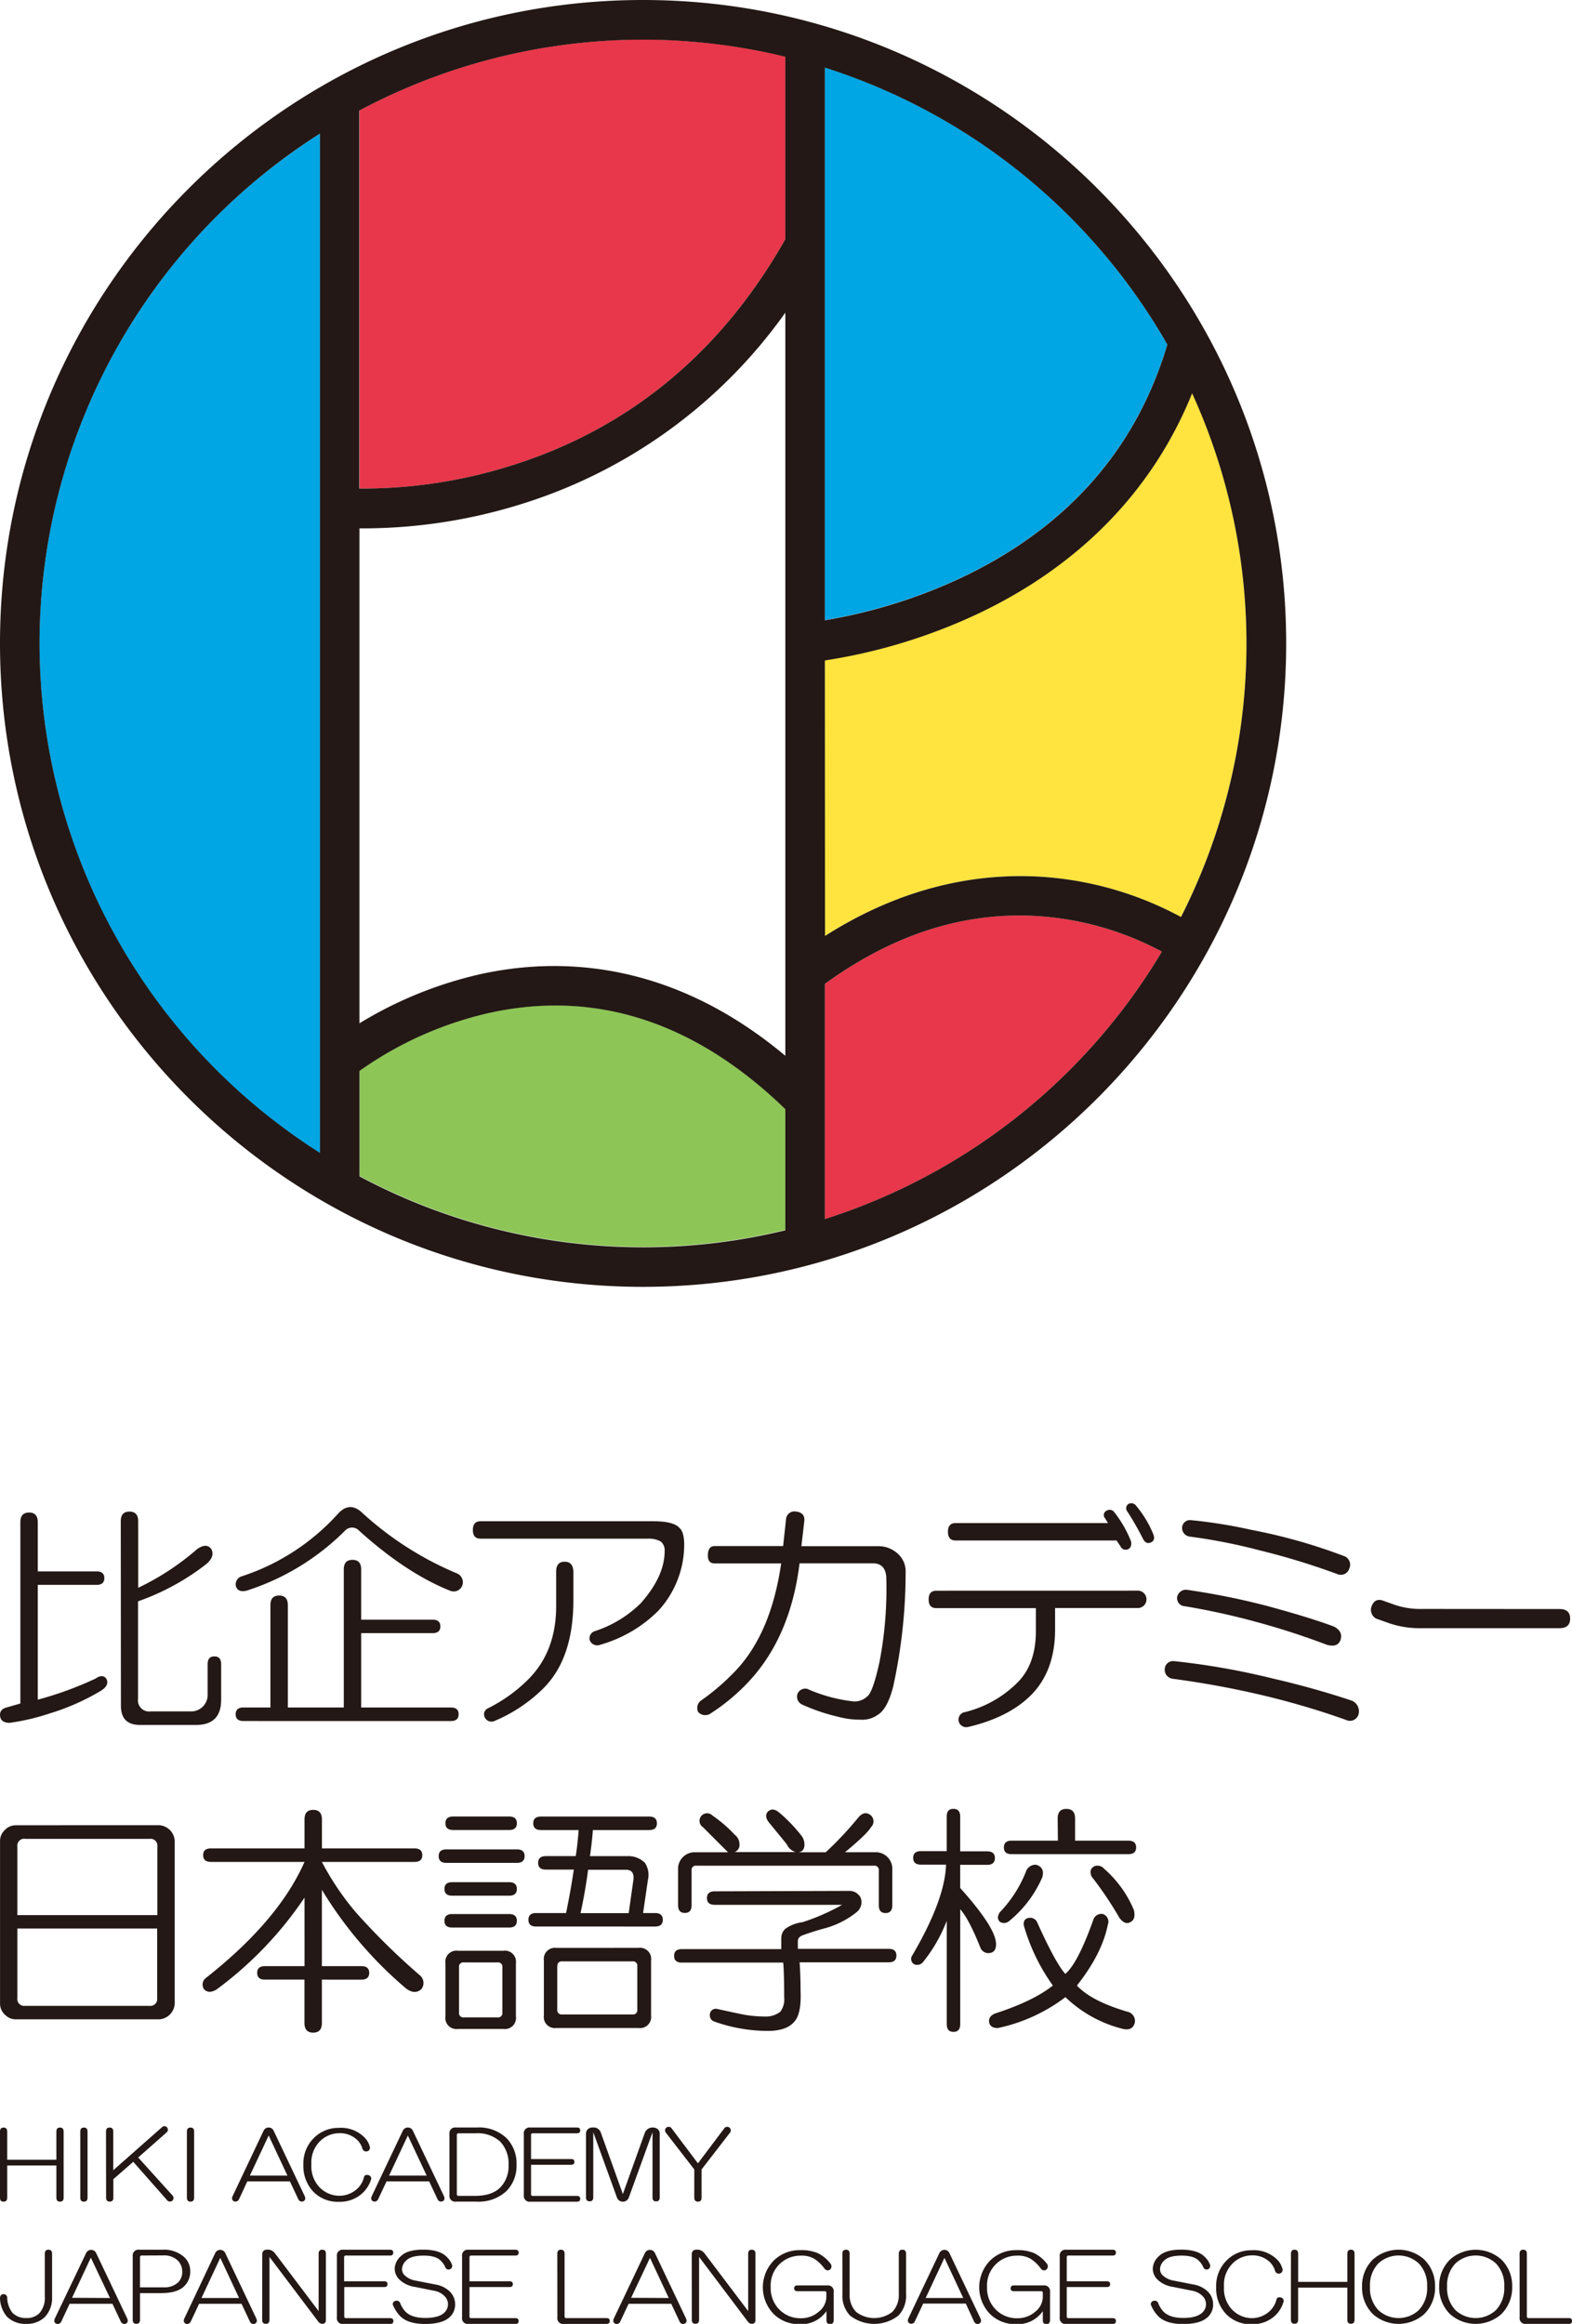 <svg xmlns="http://www.w3.org/2000/svg" viewBox="0 0 328.78 485.78"><defs><style>.cls-1{fill:#ffe33f;}.cls-2{fill:#00a5e3;}.cls-3{fill:#e8374a;}.cls-4{fill:#8dc556;}.cls-5{fill:#231815;}.cls-6{fill:#c9caca;stroke:#e61673;stroke-linecap:round;stroke-linejoin:round;stroke-width:0;}</style></defs><title>アセット 1</title><g id="レイヤー_2" data-name="レイヤー 2"><g id="レイヤー_1-2" data-name="レイヤー 1"><path class="cls-1" d="M225.38,184.19a71.13,71.13,0,0,1,21.59,7.5,126.1,126.1,0,0,0,2.36-109.53c-8.18,20.27-23.59,36.12-45.06,46.2A117,117,0,0,1,172.52,138v57.65C193.43,182.34,212.54,181.93,225.38,184.19Z"/><path class="cls-2" d="M172.52,129.62A109.85,109.85,0,0,0,201,120.76C223.12,110.3,237.62,93.91,244.13,72a126.83,126.83,0,0,0-71.61-57.9Z"/><path class="cls-3" d="M75.18,102.12A103.15,103.15,0,0,0,106,97.61C131.13,90,150.7,73.94,164.25,50V11.82A126.11,126.11,0,0,0,75.18,23.09Z"/><path class="cls-3" d="M223.59,192.27c-17.57-3-34.74,1.54-51.07,13.4v49.17A126.8,126.8,0,0,0,243,198.93,63.37,63.37,0,0,0,223.59,192.27Z"/><path class="cls-2" d="M66.92,27.92a126.13,126.13,0,0,0,0,213.13Z"/><path class="cls-4" d="M164.25,231.82c-18.83-18.25-39.65-25-61.91-20.12a75.83,75.83,0,0,0-27.16,12.13v22a126.16,126.16,0,0,0,89.07,11.27Z"/><path class="cls-5" d="M134.48,0C60.33,0,0,60.33,0,134.48S60.33,269,134.48,269,269,208.64,269,134.48,208.63,0,134.48,0Zm-63,102Zm3.7,8.45h1.31a111.38,111.38,0,0,0,31.61-4.79,106.45,106.45,0,0,0,56.15-40.3V220.7c-24.09-20.15-47.6-20.61-63.69-17.08a84.05,84.05,0,0,0-25.38,10.29Zm92.89,19.82Zm4.45,7.79a116.92,116.92,0,0,0,31.75-9.64c21.47-10.08,36.88-25.94,45.06-46.2A126.1,126.1,0,0,1,247,191.69a71.13,71.13,0,0,0-21.59-7.5c-12.84-2.26-31.95-1.85-52.86,11.46Zm71.61-66c-6.51,21.88-21,38.28-43.13,48.74a109.88,109.88,0,0,1-28.48,8.86V14.13A126.84,126.84,0,0,1,244.13,72Zm-79.88-60.2V50C150.7,73.94,131.13,90,106,97.61a103.2,103.2,0,0,1-30.86,4.51v-79a126.11,126.11,0,0,1,89.07-11.27ZM8.27,134.48A126.23,126.23,0,0,1,66.92,27.92V241A126.23,126.23,0,0,1,8.27,134.48ZM75.18,245.87v-22a75.83,75.83,0,0,1,27.16-12.13c22.27-4.9,43.09,1.88,61.91,20.12v25.32a126.16,126.16,0,0,1-89.07-11.27Zm97.34,9V205.67c16.33-11.86,33.5-16.38,51.07-13.4A63.43,63.43,0,0,1,243,198.93,126.8,126.8,0,0,1,172.52,254.83Z"/><line class="cls-6" x1="71.48" y1="101.95" x2="71.48" y2="101.95"/><line class="cls-6" x1="168.07" y1="130.21" x2="168.07" y2="130.21"/><path class="cls-5" d="M4.26,318.18q0-2,1.82-2t1.82,2v10.3H20.21c1.07,0,1.61.47,1.61,1.41s-.54,1.41-1.61,1.41H7.9v24A73.1,73.1,0,0,0,20,350.88q1.41-1,2.22,0Q23,352.3,21,353.5a47.81,47.81,0,0,1-10.5,4.64,47,47,0,0,1-8.48,2c-1.21,0-1.89-.47-2-1.41s.33-1.55,1.41-1.82l2.83-.81Zm21-.2c0-1.34.61-2,1.82-2s1.82.68,1.82,2v13.93a54.12,54.12,0,0,0,12.31-8.07q2-1.41,3,0,.81,1.62-1.21,3.23a50.38,50.38,0,0,1-14.13,7.67v20.39a2.32,2.32,0,0,0,2.62,2.62H40.2a3.47,3.47,0,0,0,3.23-3.23v-6.66c0-1.07.47-1.61,1.41-1.61s1.41.54,1.41,1.61v7.47q0,5.25-5.25,5.25H29.29q-4,0-4-4Z"/><path class="cls-5" d="M95.52,328.88a2,2,0,0,1,1.21,2.42,1.92,1.92,0,0,1-2.62,1.21Q85,328.88,75.13,320a2,2,0,0,0-3,0,51.08,51.08,0,0,1-20.59,12.52q-1.82.41-2.22-1a1.76,1.76,0,0,1,1.21-2,46.55,46.55,0,0,0,20.19-13.12q2.42-2.62,5-.2A68.32,68.32,0,0,0,95.52,328.88Zm-23.62-.81q0-2,1.82-2t1.82,2v10.5H90.48c1.08,0,1.62.47,1.62,1.41s-.54,1.41-1.62,1.41H75.54v15.54H94.31c1.07,0,1.61.47,1.61,1.42s-.54,1.41-1.61,1.41H50.91c-1.08,0-1.62-.47-1.62-1.41s.54-1.42,1.62-1.42h5.65v-21.4c0-1.34.61-2,1.82-2s1.82.68,1.82,2v21.4H71.9Z"/><path class="cls-5" d="M142.1,319.39q1,.81,1,3.63a20.45,20.45,0,0,1-5.45,13.73,28.05,28.05,0,0,1-12.11,7.07,1.69,1.69,0,0,1-2.22-1,1.6,1.6,0,0,1,1-1.82,24.37,24.37,0,0,0,9.69-5.86q5-5.65,5-10.9a2.37,2.37,0,0,0-.81-2,5.05,5.05,0,0,0-2.62-.6H100.51q-1.62,0-1.61-1.82t1.61-1.82h36.14Q140.89,318,142.1,319.39Zm-24,7.07q1.82,0,1.82,2.22v5.86q0,12.31-6.46,18.57a32.14,32.14,0,0,1-10.09,6.66,1.54,1.54,0,0,1-2-.81,1.38,1.38,0,0,1,.61-1.82,32.34,32.34,0,0,0,8.48-6.06q5.86-5.85,5.86-15.34v-7.07Q116.26,326.46,118.08,326.46Z"/><path class="cls-5" d="M164.4,317.57a1.75,1.75,0,0,1,2-1.61q2,.2,1.82,2l-.61,5.25h15.95A6,6,0,0,1,188,325a4.93,4.93,0,0,1,1.41,3.63,111.42,111.42,0,0,1-2.62,24q-1.21,4.65-3.23,5.85a5.58,5.58,0,0,1-3.63,1,17.54,17.54,0,0,1-4.64-.61,39.52,39.52,0,0,1-7.67-2.62,1.83,1.83,0,0,1-.81-2.22,1.78,1.78,0,0,1,2-1,32.86,32.86,0,0,0,9.69,2.63,3.81,3.81,0,0,0,2.83-1q1.21-.8,2.62-7.27a80.82,80.82,0,0,0,1.41-17.77q-.21-2.82-2.83-2.83H167.23q-2,16.15-11.51,25.64a42.06,42.06,0,0,1-7.27,5.86,2,2,0,0,1-2.42-.4,1.91,1.91,0,0,1,.6-2.42,46.46,46.46,0,0,0,6.46-5.45q8.07-7.87,10.29-23.21H149.46q-1.42,0-1.41-1.62c0-1.34.47-2,1.41-2h14.33Z"/><path class="cls-5" d="M237.83,332.51a1.82,1.82,0,1,1,0,3.63H220.67v4.44q0,8.68-5,13.73Q211,359,202.5,361a1.63,1.63,0,0,1-2-1.21,1.6,1.6,0,0,1,1-1.82,23.44,23.44,0,0,0,11.31-6.26q3.83-3.83,3.84-10.7v-4.85H195.83c-1.08,0-1.61-.61-1.61-1.82s.54-1.82,1.61-1.82Zm-38-14.13h31.9l-.61-1a1,1,0,0,1,.4-1.62,1.16,1.16,0,0,1,1.41.2,24.13,24.13,0,0,1,3.63,6.26q.2,1.21-.61,1.62a1.19,1.19,0,0,1-1.61-.61l-.81-1.21H199.87c-1.08,0-1.61-.61-1.61-1.82S198.79,318.38,199.87,318.38ZM235.81,316a1.09,1.09,0,0,1,.2-1.62,1.25,1.25,0,0,1,1.62.4,22.24,22.24,0,0,1,3.63,6.06q.4,1.21-.61,1.61c-.68.27-1.21,0-1.61-.81A61.69,61.69,0,0,0,235.81,316Z"/><path class="cls-5" d="M245.63,347.25a152.8,152.8,0,0,1,20.59,3.63q8.68,2,16.55,4.64a2.4,2.4,0,0,1,1.41,2.62,1.86,1.86,0,0,1-2.62,1.41q-7.87-2.83-16.76-5a191.51,191.51,0,0,0-19.58-3.63,1.9,1.9,0,0,1-1.62-2A1.75,1.75,0,0,1,245.63,347.25Zm2-11.51a1.66,1.66,0,0,1-1.41-2,1.87,1.87,0,0,1,2-1.41,151.59,151.59,0,0,1,17,3.43q8.88,2.42,13.73,4.24,2,1,1.41,2.83-.61,1.62-2.83,1Q270.05,341,262.59,339A148,148,0,0,0,247.65,335.74Zm1.21-14.54a1.8,1.8,0,0,1-1.61-1.82,1.64,1.64,0,0,1,1.82-1.61,101.33,101.33,0,0,1,12.52,2A115.77,115.77,0,0,1,281,325.24a1.92,1.92,0,0,1,1.21,2.63,1.85,1.85,0,0,1-2.42,1.21,148.14,148.14,0,0,0-16.35-5A116.9,116.9,0,0,0,248.86,321.21Z"/><path class="cls-5" d="M326.17,336.35q2.22,0,2.22,2t-2.22,2H297.3a19.77,19.77,0,0,1-6.66-1l-2.83-1a2.1,2.1,0,0,1-1-2.42c.4-1.21,1.14-1.68,2.22-1.41l2.83,1a16.71,16.71,0,0,0,5.65.81Z"/><path class="cls-5" d="M33.31,381.54a3.47,3.47,0,0,1,3.23,3.23v34.12a3.47,3.47,0,0,1-3.23,3.23H3.23a3.1,3.1,0,0,1-2.22-1,3.08,3.08,0,0,1-1-2.22V384.77a3.08,3.08,0,0,1,1-2.22,3.08,3.08,0,0,1,2.22-1ZM3.63,386v14.33H32.91V386a1.43,1.43,0,0,0-1.62-1.61h-26A1.43,1.43,0,0,0,3.63,386Zm0,31.69a1.43,1.43,0,0,0,1.62,1.61h26a1.43,1.43,0,0,0,1.62-1.61V403.14H3.63Z"/><path class="cls-5" d="M63.69,380.33c0-1.34.61-2,1.82-2s1.82.67,1.82,2v6.06H86.7c1.08,0,1.62.47,1.62,1.41s-.54,1.41-1.62,1.41H67.32a57.37,57.37,0,0,0,7.07,10.5A142,142,0,0,0,87.91,413a2.09,2.09,0,0,1,.2,2.83q-1.41,1.21-3.23-.2a84.08,84.08,0,0,1-17.56-20.59V411H75.6c1.08,0,1.62.47,1.62,1.41s-.54,1.41-1.62,1.41H67.32v9.08c0,1.34-.61,2-1.82,2s-1.82-.68-1.82-2v-9.08H55.41q-1.62,0-1.62-1.41c0-.94.54-1.41,1.62-1.41h8.28V396.68a77.65,77.65,0,0,1-18.37,19.18q-1.62,1-2.62,0a1.72,1.72,0,0,1,.4-2.42q15.14-11.91,20.59-24.23H44.11q-1.62,0-1.62-1.41c0-.94.54-1.41,1.62-1.41H63.69Z"/><path class="cls-5" d="M108.1,386.59c1.08,0,1.62.47,1.62,1.41s-.54,1.41-1.62,1.41H93.36q-1.62,0-1.61-1.41c0-.94.54-1.41,1.61-1.41Zm-1.61,6.86c1.07,0,1.61.47,1.61,1.41s-.54,1.41-1.61,1.41H94.57c-1.08,0-1.61-.47-1.61-1.41s.54-1.41,1.61-1.41Zm0,6.66c1.07,0,1.61.47,1.61,1.41s-.54,1.41-1.61,1.41H94.57c-1.08,0-1.61-.47-1.61-1.41s.54-1.41,1.61-1.41Zm0-20.39c1.07,0,1.61.47,1.61,1.41s-.54,1.41-1.61,1.41H94.77c-1.08,0-1.61-.47-1.61-1.41s.54-1.41,1.61-1.41Zm-1.21,28.06a2.32,2.32,0,0,1,2.62,2.62v11.1a2.32,2.32,0,0,1-2.62,2.63H95.78a2.32,2.32,0,0,1-2.62-2.63v-11.1a2.32,2.32,0,0,1,2.62-2.62ZM96,411.22v9.49a.89.89,0,0,0,1,1h7.07a.89.89,0,0,0,1-1v-9.49a.89.89,0,0,0-1-1H97A.89.89,0,0,0,96,411.22Zm39.77-31.49q1.61,0,1.62,1.41t-1.62,1.41H124q-.2,2.63-.61,5.45h7.87a4.94,4.94,0,0,1,3.63,1.41,4.63,4.63,0,0,1,.61,3.63l-1,6.86H137c1.08,0,1.62.47,1.62,1.41s-.54,1.41-1.62,1.41H112.13q-1.62,0-1.61-1.41c0-.94.54-1.41,1.61-1.41h6.26q1-4.84,1.62-9.08h-5.85c-1.08,0-1.61-.47-1.61-1.41s.54-1.41,1.61-1.41h6.26q.4-2.62.6-5.45h-7.87c-1.08,0-1.62-.47-1.62-1.41s.54-1.41,1.62-1.41Zm-2.22,27.45a2.32,2.32,0,0,1,2.62,2.62v11.51a2.32,2.32,0,0,1-2.62,2.62H116.37a2.32,2.32,0,0,1-2.62-2.62V409.81a2.32,2.32,0,0,1,2.62-2.62Zm-17,3.84v9.08a.89.89,0,0,0,1,1h14.74a.89.89,0,0,0,1-1V411a.89.89,0,0,0-1-1H117.59A.89.89,0,0,0,116.58,411Zm4.85-11.1h10.09l1-7.07c.13-1.34-.41-2-1.61-2H123Q122.43,395.27,121.42,399.91Z"/><path class="cls-5" d="M177.74,395.27a2.52,2.52,0,0,1,1.82.81,1.93,1.93,0,0,1,.61,1.41,2.69,2.69,0,0,1-1,2.22,18.22,18.22,0,0,1-6.86,3.43q-2.22.61-4.44,1.41c-.68.27-1,.68-1,1.21v1.62h19q1.61,0,1.61,1.41t-1.61,1.41H167.24q.2,3,.2,6.06.2,4.85-1.41,6.46-1.62,1.82-5.45,1.82a33.39,33.39,0,0,1-11.3-2,1.3,1.3,0,0,1-.81-1.21,1.25,1.25,0,0,1,1.41-1.41q3.63.8,5.65,1.21a25,25,0,0,0,4.44.4,4.9,4.9,0,0,0,3.23-1,4.3,4.3,0,0,0,.81-3q0-5-.2-7.27h-21.2q-1.62,0-1.62-1.41t1.62-1.41H163.4v-2.22a2.73,2.73,0,0,1,.81-2,7.92,7.92,0,0,1,3.63-1.41,43.49,43.49,0,0,0,8.28-3.63H149.48c-1.08,0-1.62-.47-1.62-1.41s.54-1.41,1.62-1.41Zm-17.16-16.55q1-1,2.42.2a31.93,31.93,0,0,1,4.64,4.84,3,3,0,0,1,.61,1.82c0,.94-.4,1.48-1.21,1.62h5.65a72,72,0,0,0,6.66-7.07q1.41-1.82,2.83-.61a1.7,1.7,0,0,1,0,2.42q-.81,1.41-5.45,5.25h6.66a3.47,3.47,0,0,1,3.23,3.23v7.87c0,1.08-.47,1.61-1.41,1.61s-1.41-.54-1.41-1.61V391a.89.89,0,0,0-1-1H145.64a.89.89,0,0,0-1,1v7.27c0,1.08-.47,1.61-1.41,1.61s-1.41-.54-1.41-1.61v-7.87A3.47,3.47,0,0,1,145,387.2h7.27l-5.25-5.25a1.58,1.58,0,1,1,2-2.42,27.18,27.18,0,0,1,4.64,4,2.49,2.49,0,0,1,1,2,1.58,1.58,0,0,1-1,1.62h12.72a2.91,2.91,0,0,1-1.82-1.62q-1.62-2-3.63-4.44C160.18,380.2,160,379.39,160.58,378.72Z"/><path class="cls-5" d="M198,379.73q0-1.61,1.41-1.61c.94,0,1.41.54,1.41,1.61V387h5.65c1.07,0,1.61.47,1.61,1.41s-.54,1.41-1.61,1.41h-5.65v4.84q7.06,7.87,7.47,11.31c.13,1.21-.2,2-1,2.22a1.79,1.79,0,0,1-2.22-1q-2.42-6.06-4.24-8.07v24c0,1.07-.47,1.62-1.41,1.62s-1.41-.54-1.41-1.62v-21.6a31.93,31.93,0,0,1-5,8.68,1.56,1.56,0,0,1-1.82.4,1.27,1.27,0,0,1-.4-1.82q6.86-11.7,7.07-19H192.6c-1.08,0-1.61-.47-1.61-1.41s.54-1.41,1.61-1.41H198Zm32.7,20.39a1.69,1.69,0,0,1,1,2.22q-1.21,6.06-6.46,12.72,3,3.23,10.5,5.45a2,2,0,0,1,1.62,2.22c-.27,1.21-1.08,1.68-2.42,1.41a26.54,26.54,0,0,1-12.11-6.66,35.54,35.54,0,0,1-14.13,6.46q-1.62,0-1.82-1.21t1.21-1.82q8.07-2.62,12.11-5.86a40.91,40.91,0,0,1-6.06-12.51c-.14-.94.2-1.48,1-1.62a1.6,1.6,0,0,1,1.82,1q3.83,8.48,5.85,10.7,2.62-2.22,5.85-11.3A1.77,1.77,0,0,1,230.75,400.12Zm-13.93-10.3c1.21.4,1.61,1.28,1.21,2.63a24.3,24.3,0,0,1-6.86,9.08,1.64,1.64,0,0,1-2,.2q-.81-.8,0-2a26.06,26.06,0,0,0,5.45-8.48A2.09,2.09,0,0,1,216.82,389.82Zm4.44-9.69q0-2,1.82-2t1.82,2v4.64H236c1.08,0,1.62.47,1.62,1.41s-.54,1.41-1.62,1.41H211.57c-1.08,0-1.61-.47-1.61-1.41s.54-1.41,1.61-1.41h9.69Zm7.47,10.09a1.77,1.77,0,0,1,2.22.4,23.36,23.36,0,0,1,6.26,8.68q.4,1.82-.61,2.42-1.21.81-2.42-.81a75.79,75.79,0,0,0-5.85-8.68C227.92,391.3,228.06,390.63,228.73,390.22Z"/><path class="cls-5" d="M0,445.57c0-.55.25-.83.75-.83s.76.28.76.83v5.9H11.79v-5.9q0-.83.76-.83c.5,0,.76.28.76.83V459.4c0,.55-.25.83-.76.83s-.76-.28-.76-.83v-6.73H1.51v6.73c0,.55-.25.83-.76.83S0,460,0,459.4Z"/><path class="cls-5" d="M16.79,445.57q0-.83.76-.83c.5,0,.76.28.76.83V459.4c0,.55-.25.83-.76.83s-.76-.28-.76-.83Z"/><path class="cls-5" d="M22.17,445.57c0-.55.25-.83.76-.83s.76.28.76.83v8.09l10.2-9a.69.69,0,0,1,1.06.08.74.74,0,0,1-.15,1.06L28.9,451l7.18,7.94a.77.77,0,0,1-.08,1.13.81.81,0,0,1-1.13-.23l-7-7.94-4.16,3.63v3.86c0,.55-.25.83-.76.83s-.76-.28-.76-.83Z"/><path class="cls-5" d="M39.09,445.57c0-.55.25-.83.76-.83s.75.28.75.83V459.4c0,.55-.25.83-.75.83s-.76-.28-.76-.83Z"/><path class="cls-5" d="M55.12,445.42a1.16,1.16,0,0,1,2.12,0l6.5,13.68q.3.75-.3,1.06a.82.82,0,0,1-1.06-.46L60.64,456H51.72L50,459.7a.82.82,0,0,1-1.06.46q-.61-.3-.3-1.06Zm5,9.37-3.93-8.39-3.93,8.39Z"/><path class="cls-5" d="M76.12,446.7a4.14,4.14,0,0,1,1.21,2,.75.75,0,0,1-.53,1,.8.8,0,0,1-1-.53,4.13,4.13,0,0,0-1.06-1.81,5.21,5.21,0,0,0-3.86-1.44,5.77,5.77,0,0,0-4.16,1.89,6.25,6.25,0,0,0-1.59,4.61,6.36,6.36,0,0,0,1.59,4.69A5.78,5.78,0,0,0,70.91,459a5.47,5.47,0,0,0,4-1.66,4.91,4.91,0,0,0,1.21-2.19c.1-.45.43-.6,1-.45a.72.72,0,0,1,.45,1A6.47,6.47,0,0,1,76,458.26a6.86,6.86,0,0,1-5.07,2,7.16,7.16,0,0,1-5.29-2,7.77,7.77,0,0,1-2.19-5.74,7.47,7.47,0,0,1,2.12-5.52,7.21,7.21,0,0,1,5.29-2.19A6.89,6.89,0,0,1,76.12,446.7Z"/><path class="cls-5" d="M84.24,445.42a1.16,1.16,0,0,1,2.12,0l6.5,13.68c.2.5.1.86-.3,1.06a.82.82,0,0,1-1.06-.46L89.76,456H80.84l-1.74,3.7a.82.82,0,0,1-1.06.46q-.61-.3-.3-1.06Zm5,9.37L85.3,446.4l-3.93,8.39Z"/><path class="cls-5" d="M99.71,444.73a8.39,8.39,0,0,1,6.2,2.19,7.57,7.57,0,0,1,2.12,5.59,7.47,7.47,0,0,1-2.12,5.52,8.5,8.5,0,0,1-6.28,2.19H95.4A1.2,1.2,0,0,1,94,458.87V446.09a1.2,1.2,0,0,1,1.36-1.36Zm-3.78,1.21a.33.33,0,0,0-.38.38v12.32a.33.33,0,0,0,.38.38h3.4q3.55,0,5.29-1.74a6.34,6.34,0,0,0,1.74-4.69,6.65,6.65,0,0,0-1.74-4.91,7,7,0,0,0-5.14-1.74Z"/><path class="cls-5" d="M120.67,444.73c.45,0,.68.2.68.6s-.23.61-.68.61h-9.22a.33.33,0,0,0-.38.38v5h8.39c.45,0,.68.2.68.6s-.23.6-.68.6h-8.39v6.13a.33.33,0,0,0,.38.38h9.22c.45,0,.68.2.68.61s-.23.6-.68.6h-9.75a1.2,1.2,0,0,1-1.36-1.36V446.09a1.2,1.2,0,0,1,1.36-1.36Z"/><path class="cls-5" d="M124,444.73a1.58,1.58,0,0,1,1.66,1.06l4.61,12.85,4.61-12.85a1.75,1.75,0,0,1,1.66-1.06,1.6,1.6,0,0,1,1.06.38,1.19,1.19,0,0,1,.38,1v13.23c0,.55-.25.83-.76.83s-.75-.28-.75-.83V445.72l-4.91,13.53a1.33,1.33,0,0,1-2.57,0l-4.91-13.53v13.61c0,.55-.25.83-.76.83s-.76-.28-.76-.83V446.09a1.33,1.33,0,0,1,.38-1A1.43,1.43,0,0,1,124,444.73Z"/><path class="cls-5" d="M145.21,453.5l-5.9-7.63a.77.77,0,0,1,.08-1.13.74.74,0,0,1,1.06.15l5.52,7.33,5.52-7.33a.75.75,0,0,1,1.06-.15.77.77,0,0,1,.08,1.13l-5.9,7.63v5.9q0,.83-.76.83c-.5,0-.76-.28-.76-.83Z"/><path class="cls-5" d="M9.37,471.11c0-.55.25-.83.76-.83s.76.28.76.83v9a5.73,5.73,0,0,1-1.51,4.23,5.32,5.32,0,0,1-3.93,1.44,5.42,5.42,0,0,1-4-1.51A6.26,6.26,0,0,1,0,480.48q0-.83.68-.91a.75.75,0,0,1,.83.76,5.2,5.2,0,0,0,1.13,3.17,3.88,3.88,0,0,0,2.87,1.06,3.68,3.68,0,0,0,2.72-1A4.86,4.86,0,0,0,9.37,480Z"/><path class="cls-5" d="M18,471a1.16,1.16,0,0,1,2.12,0l6.5,13.68c.2.5.1.86-.3,1.06a.82.82,0,0,1-1.06-.45l-1.74-3.71H14.56l-1.74,3.71a.82.82,0,0,1-1.06.45c-.41-.2-.5-.55-.3-1.06Zm5,9.37L19,471.94l-3.93,8.39Z"/><path class="cls-5" d="M33.89,470.28a6.36,6.36,0,0,1,4.69,1.59,4,4,0,0,1,1.21,2.95,4.23,4.23,0,0,1-1.28,3.1q-1.44,1.44-4.91,1.43H29.28v5.59c0,.55-.25.83-.76.83s-.76-.28-.76-.83V471.64a1.2,1.2,0,0,1,1.36-1.36Zm-4.23,1.21a.33.33,0,0,0-.38.38v6.27h5a4.09,4.09,0,0,0,3-1.06,3.06,3.06,0,0,0,.83-2.27,3.21,3.21,0,0,0-1-2.34,4.12,4.12,0,0,0-3-1Z"/><path class="cls-5" d="M45,471a1.16,1.16,0,0,1,2.12,0l6.5,13.68c.2.5.1.86-.3,1.06a.81.81,0,0,1-1.06-.45l-1.74-3.71H41.64l-1.74,3.71a.82.82,0,0,1-1.06.45q-.6-.3-.3-1.06Zm5,9.37-3.93-8.39-3.93,8.39Z"/><path class="cls-5" d="M54.85,471.26c0-.65.35-1,1.06-1a1.9,1.9,0,0,1,.83.15,2.26,2.26,0,0,1,.76.6l9.14,12.1v-12c0-.55.25-.83.76-.83s.76.28.76.83v13.83c0,.55-.25.83-.76.83a1.08,1.08,0,0,1-.83-.46L56.36,471.79v13.15c0,.55-.25.83-.76.83s-.76-.28-.76-.83Z"/><path class="cls-5" d="M81.57,470.28q.68,0,.68.61t-.68.61H72.35a.33.33,0,0,0-.38.38v5h8.39q.68,0,.68.6t-.68.6H72v6.12a.33.33,0,0,0,.38.38h9.22q.68,0,.68.61t-.68.61H71.82a1.2,1.2,0,0,1-1.36-1.36V471.64a1.2,1.2,0,0,1,1.36-1.36Z"/><path class="cls-5" d="M93.52,471.87a4,4,0,0,1,1,1.51.76.76,0,0,1-.45,1,.74.74,0,0,1-.91-.38,4.27,4.27,0,0,0-.91-1.36q-1-1.13-3.63-1.13t-3.63,1a2.56,2.56,0,0,0-.91,1.74,1.83,1.83,0,0,0,.53,1.36,4.43,4.43,0,0,0,2.34,1.13l4.23.83A5.56,5.56,0,0,1,94.05,479a3.72,3.72,0,0,1,1.14,2.72,3.51,3.51,0,0,1-1.06,2.57q-1.52,1.51-5.22,1.51-3.85,0-5.44-1.89A7.3,7.3,0,0,1,82.26,482a.66.66,0,0,1,.38-1,.78.78,0,0,1,1.06.45,5.36,5.36,0,0,0,1,1.66q1.29,1.43,4.23,1.43T93,483.36A2.38,2.38,0,0,0,93,480a4,4,0,0,0-2.12-1.13l-4.16-.83a5.86,5.86,0,0,1-3.17-1.51,3.19,3.19,0,0,1-1-2.34,3.71,3.71,0,0,1,1.29-2.57q1.36-1.36,4.69-1.36Q92.09,470.28,93.52,471.87Z"/><path class="cls-5" d="M107.79,470.28c.45,0,.68.2.68.61s-.23.61-.68.61H98.57a.34.34,0,0,0-.38.38v5h8.39q.68,0,.68.6t-.68.6H98.19v6.12a.33.33,0,0,0,.38.38h9.22c.45,0,.68.2.68.61s-.23.61-.68.61H98a1.2,1.2,0,0,1-1.36-1.36V471.64A1.2,1.2,0,0,1,98,470.28Z"/><path class="cls-5" d="M116.56,471.11c0-.55.25-.83.76-.83s.76.28.76.83v13.08a.33.33,0,0,0,.38.38h8.39q.68,0,.68.61t-.68.61h-8.92a1.2,1.2,0,0,1-1.36-1.36Z"/><path class="cls-5" d="M134.87,471a1.16,1.16,0,0,1,2.12,0l6.5,13.68c.2.5.1.86-.3,1.06a.81.81,0,0,1-1.06-.45l-1.74-3.71h-8.92l-1.74,3.71a.81.81,0,0,1-1.06.45c-.4-.2-.5-.55-.3-1.06Zm5,9.37-3.93-8.39L132,480.33Z"/><path class="cls-5" d="M144.68,471.26c0-.65.35-1,1.06-1a1.9,1.9,0,0,1,.83.15,2.24,2.24,0,0,1,.76.6l9.15,12.1v-12q0-.83.76-.83t.76.83v13.83c0,.55-.25.83-.76.83a1.08,1.08,0,0,1-.83-.46l-10.2-13.53v13.15c0,.55-.25.83-.76.83s-.76-.28-.76-.83Z"/><path class="cls-5" d="M171.05,471a7.58,7.58,0,0,1,2.65,2.19.91.91,0,0,1-.15,1.28c-.45.25-.86.13-1.21-.38a7.87,7.87,0,0,0-2-1.89,5.2,5.2,0,0,0-2.95-.68,6.2,6.2,0,0,0-6.2,6.58,6.35,6.35,0,0,0,1.81,4.69,6.16,6.16,0,0,0,4.54,1.81,5.51,5.51,0,0,0,3.7-1.36,4,4,0,0,0,1.59-3v-.91a.33.33,0,0,0-.38-.38h-5.67c-.45,0-.68-.2-.68-.6s.23-.61.68-.61H173a1.2,1.2,0,0,1,1.36,1.36v5.9c0,.55-.25.83-.76.83s-.75-.28-.75-.83v-1.89a6.33,6.33,0,0,1-5.67,2.72,7.4,7.4,0,0,1-5.44-2.19,8,8,0,0,1,0-11,7.6,7.6,0,0,1,5.59-2.27A8.68,8.68,0,0,1,171.05,471Z"/><path class="cls-5" d="M176.18,471.11q0-.83.76-.83c.5,0,.76.28.76.83v8.47a5,5,0,0,0,1.36,3.7,6.2,6.2,0,0,0,7.56,0,5,5,0,0,0,1.36-3.7v-8.47c0-.55.25-.83.76-.83s.76.28.76.83v8.47a6,6,0,0,1-1.59,4.46,8.24,8.24,0,0,1-10.13,0,6,6,0,0,1-1.59-4.46Z"/><path class="cls-5" d="M196.46,471a1.16,1.16,0,0,1,2.12,0l6.5,13.68c.2.5.1.86-.3,1.06a.81.81,0,0,1-1.06-.45L202,481.54h-8.92l-1.74,3.71a.82.82,0,0,1-1.06.45c-.4-.2-.5-.55-.3-1.06Zm5,9.37-3.93-8.39-3.93,8.39Z"/><path class="cls-5" d="M216.3,471a7.62,7.62,0,0,1,2.65,2.19.91.91,0,0,1-.15,1.28c-.45.25-.86.13-1.21-.38a7.9,7.9,0,0,0-2-1.89,5.21,5.21,0,0,0-2.95-.68,6.21,6.21,0,0,0-6.2,6.58,6.34,6.34,0,0,0,1.82,4.69,6.16,6.16,0,0,0,4.54,1.81,5.52,5.52,0,0,0,3.71-1.36,4,4,0,0,0,1.59-3v-.91a.33.33,0,0,0-.38-.38h-5.67c-.45,0-.68-.2-.68-.6s.23-.61.68-.61h6.2a1.2,1.2,0,0,1,1.36,1.36v5.9c0,.55-.25.83-.75.83s-.76-.28-.76-.83v-1.89a6.33,6.33,0,0,1-5.67,2.72,7.39,7.39,0,0,1-5.44-2.19,8,8,0,0,1,0-11,7.59,7.59,0,0,1,5.59-2.27A8.68,8.68,0,0,1,216.3,471Z"/><path class="cls-5" d="M232.71,470.28c.45,0,.68.2.68.61s-.23.61-.68.61h-9.22a.33.33,0,0,0-.38.38v5h8.39q.68,0,.68.6t-.68.6h-8.39v6.12a.33.33,0,0,0,.38.38h9.22c.45,0,.68.2.68.61s-.23.61-.68.61H223a1.2,1.2,0,0,1-1.36-1.36V471.64a1.2,1.2,0,0,1,1.36-1.36Z"/><path class="cls-5" d="M252.06,471.87a4,4,0,0,1,1,1.51.76.76,0,0,1-.45,1,.74.74,0,0,1-.91-.38,4.25,4.25,0,0,0-.91-1.36q-1-1.13-3.63-1.13t-3.63,1a2.56,2.56,0,0,0-.91,1.74,1.84,1.84,0,0,0,.53,1.36,4.44,4.44,0,0,0,2.34,1.13l4.23.83a5.57,5.57,0,0,1,2.87,1.44,3.71,3.71,0,0,1,1.13,2.72,3.5,3.5,0,0,1-1.06,2.57q-1.51,1.51-5.22,1.51-3.85,0-5.44-1.89A7.3,7.3,0,0,1,240.8,482a.66.66,0,0,1,.38-1,.78.78,0,0,1,1.06.45,5.41,5.41,0,0,0,1,1.66q1.29,1.43,4.23,1.43t4.08-1.21a2.37,2.37,0,0,0,0-3.33,4,4,0,0,0-2.12-1.13l-4.16-.83a5.87,5.87,0,0,1-3.17-1.51,3.19,3.19,0,0,1-1-2.34,3.7,3.7,0,0,1,1.29-2.57q1.36-1.36,4.69-1.36Q250.63,470.28,252.06,471.87Z"/><path class="cls-5" d="M267,472.24a4.16,4.16,0,0,1,1.21,2,.76.76,0,0,1-.53,1,.8.8,0,0,1-1-.53,4.14,4.14,0,0,0-1.06-1.81,5.22,5.22,0,0,0-3.86-1.44,5.77,5.77,0,0,0-4.16,1.89A6.24,6.24,0,0,0,256,478a6.35,6.35,0,0,0,1.59,4.69,5.77,5.77,0,0,0,4.16,1.89,5.47,5.47,0,0,0,4-1.66,4.89,4.89,0,0,0,1.21-2.19q.15-.68,1-.45a.72.72,0,0,1,.45,1,6.44,6.44,0,0,1-1.51,2.57,6.85,6.85,0,0,1-5.06,2,7.16,7.16,0,0,1-5.29-2,7.77,7.77,0,0,1-2.19-5.75,7.46,7.46,0,0,1,2.12-5.52,7.21,7.21,0,0,1,5.29-2.19A6.9,6.9,0,0,1,267,472.24Z"/><path class="cls-5" d="M270,471.11c0-.55.25-.83.75-.83s.76.28.76.83V477h10.28v-5.9q0-.83.75-.83t.76.83v13.83c0,.55-.25.83-.76.83s-.75-.28-.75-.83v-6.73H271.5v6.73c0,.55-.25.83-.76.83s-.75-.28-.75-.83Z"/><path class="cls-5" d="M297.87,472.32a7.69,7.69,0,0,1,2.27,5.67,7.79,7.79,0,0,1-2.27,5.75,8.08,8.08,0,0,1-10.73,0,7.79,7.79,0,0,1-2.27-5.75,7.69,7.69,0,0,1,2.27-5.67,8.07,8.07,0,0,1,10.73,0Zm-9.6.83a6.54,6.54,0,0,0-1.74,4.84,6.65,6.65,0,0,0,1.74,4.91,6.22,6.22,0,0,0,8.47,0,6.65,6.65,0,0,0,1.74-4.91,6.54,6.54,0,0,0-1.74-4.84,6.22,6.22,0,0,0-8.47,0Z"/><path class="cls-5" d="M314,472.32a7.69,7.69,0,0,1,2.27,5.67,7.79,7.79,0,0,1-2.27,5.75,8.08,8.08,0,0,1-10.73,0A7.79,7.79,0,0,1,301,478a7.69,7.69,0,0,1,2.27-5.67,8.07,8.07,0,0,1,10.73,0Zm-9.6.83a6.54,6.54,0,0,0-1.74,4.84,6.64,6.64,0,0,0,1.74,4.91,6.22,6.22,0,0,0,8.47,0,6.64,6.64,0,0,0,1.74-4.91,6.54,6.54,0,0,0-1.74-4.84,6.22,6.22,0,0,0-8.47,0Z"/><path class="cls-5" d="M317.82,471.11q0-.83.76-.83c.5,0,.76.28.76.83v13.08a.33.33,0,0,0,.38.38h8.39q.68,0,.68.61t-.68.61h-8.92a1.2,1.2,0,0,1-1.36-1.36Z"/></g></g></svg>